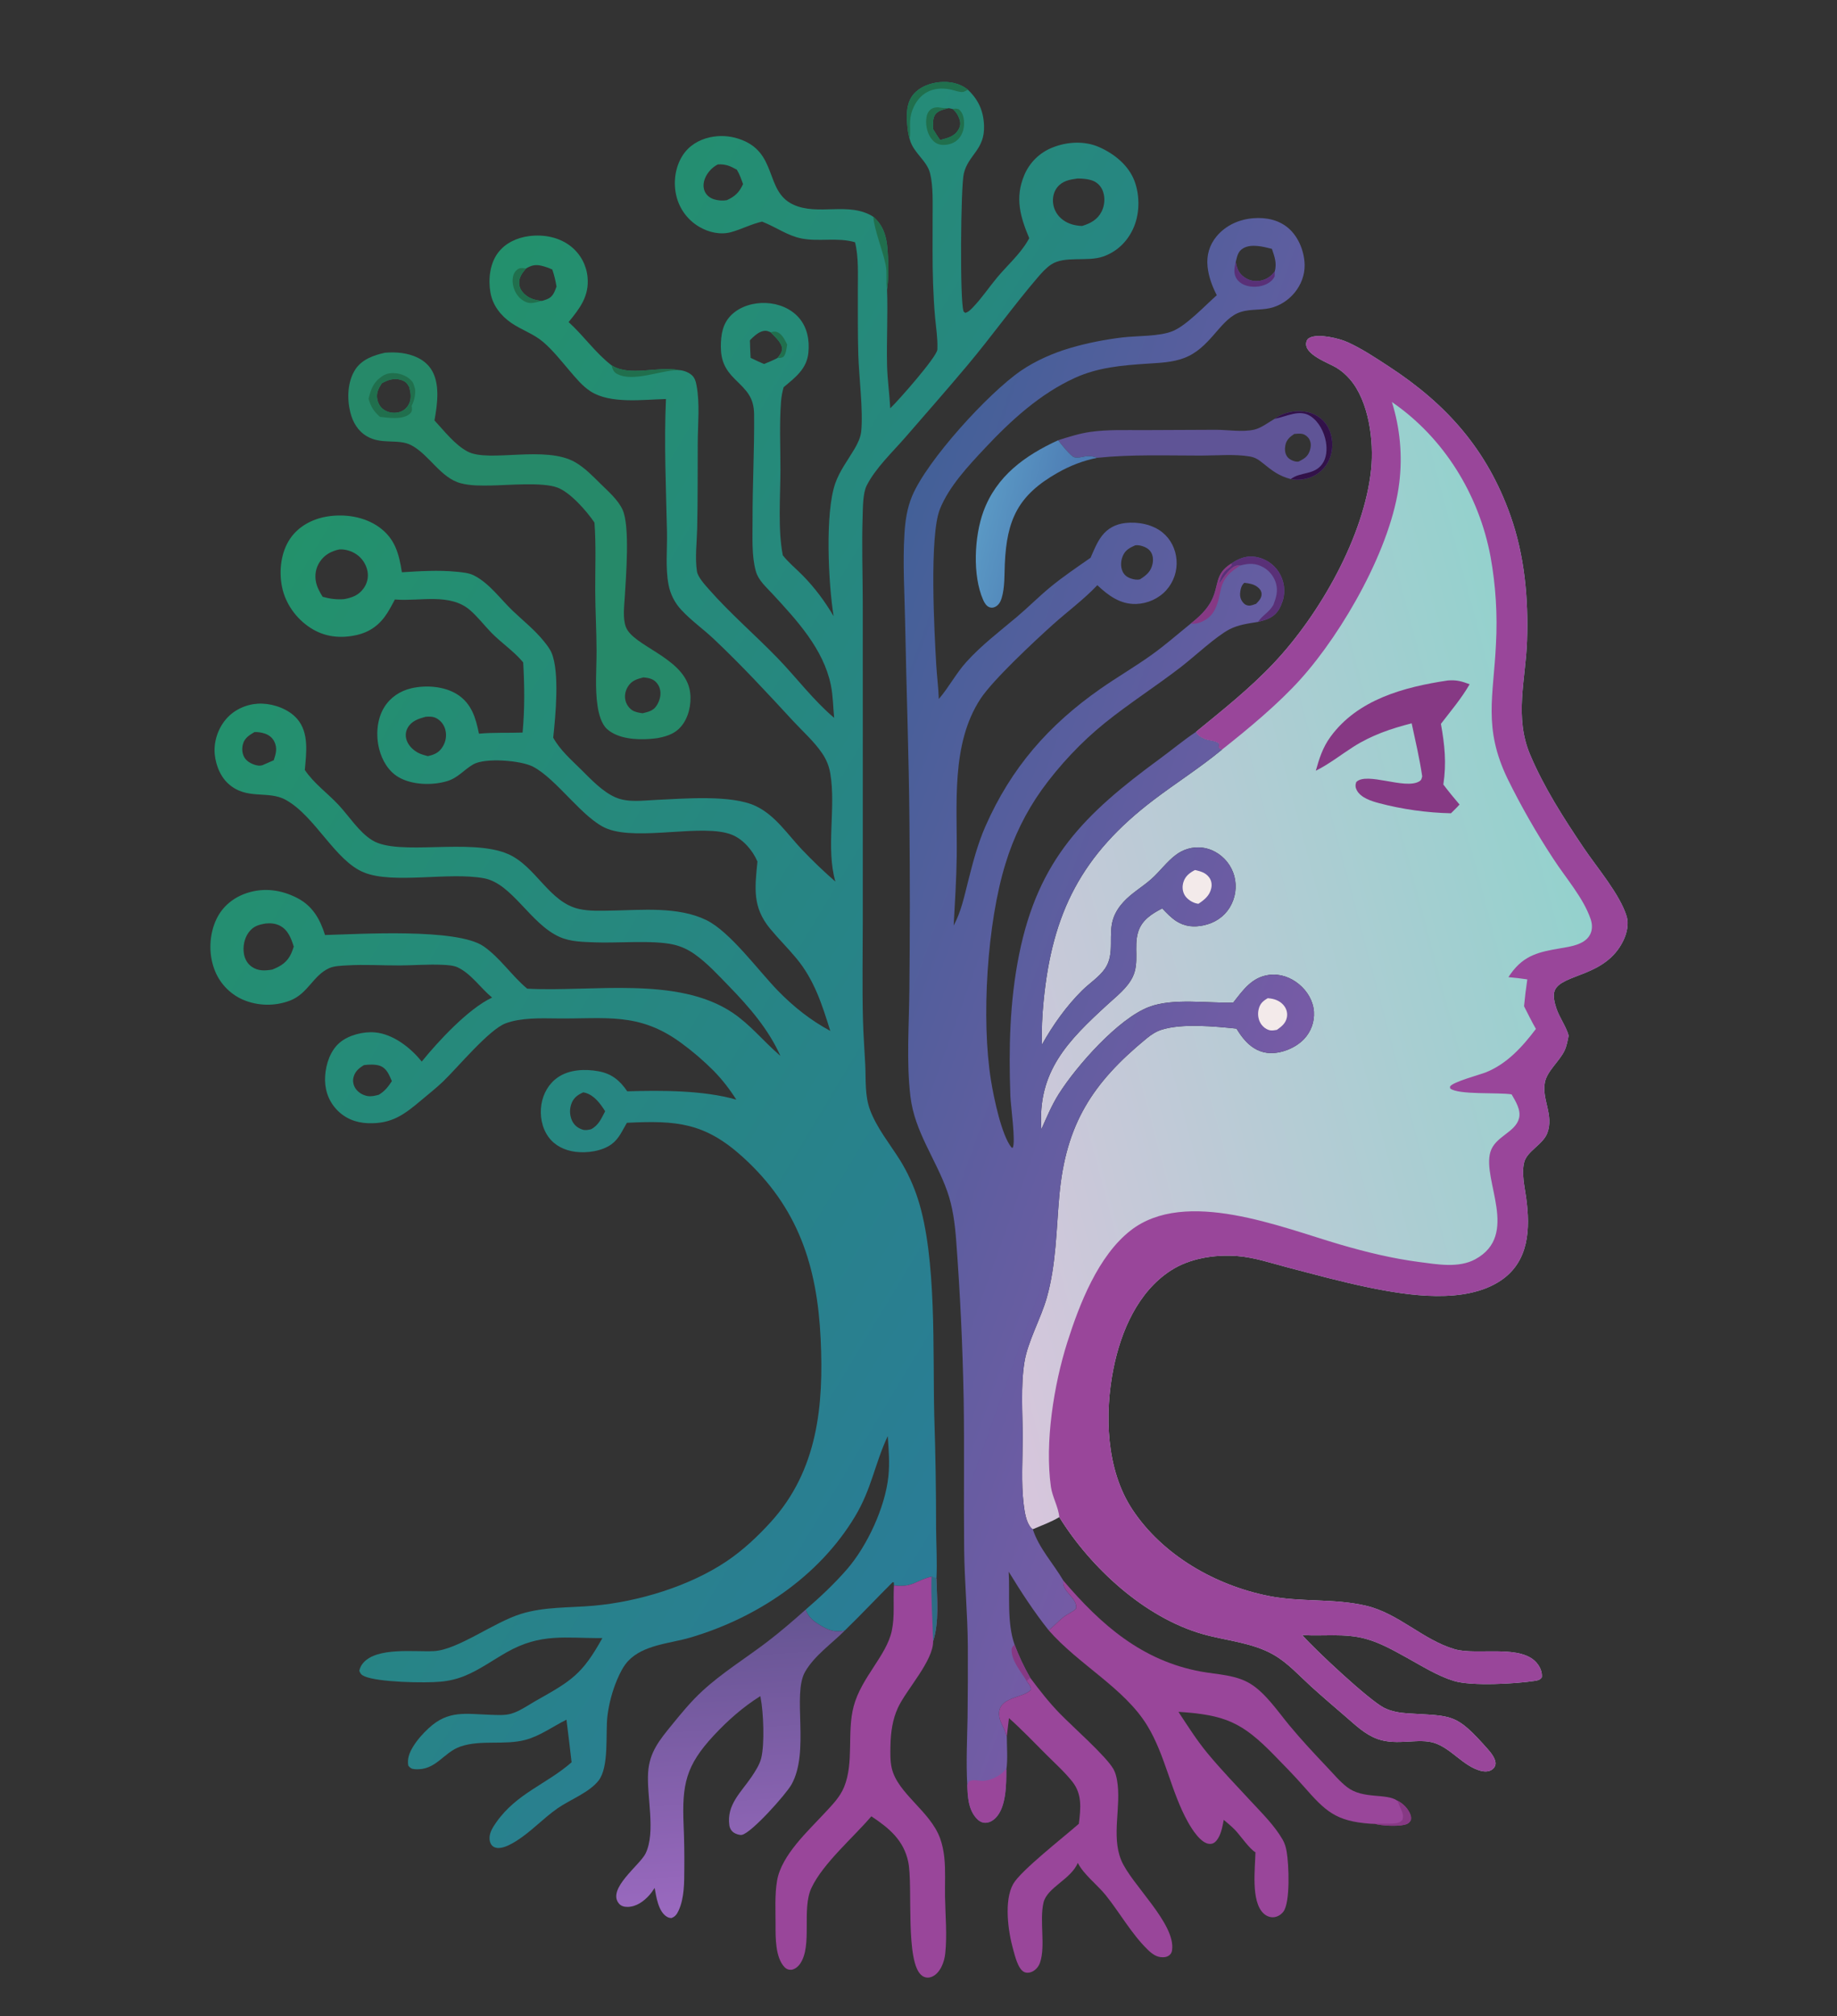 <svg xmlns="http://www.w3.org/2000/svg" xmlns:xlink="http://www.w3.org/1999/xlink" width="1296" height="1422"><rect width="100%" height="100%" fill="#333333" stroke="none"/><defs><linearGradient id="gradient_0" gradientUnits="userSpaceOnUse" x1="421.945" y1="233.403" x2="241.916" y2="281.224"><stop offset="0" stop-color="#94D1CD"></stop><stop offset="1" stop-color="#D7C6DC"></stop></linearGradient></defs><path fill="url(#gradient_0)" transform="matrix(2.634 0 0 2.633 0 0)" d="M325.907 79.085C324.683 76.712 323.714 74.108 323.438 71.438C323.127 68.438 323.911 65.643 325.852 63.313C328.337 60.329 331.93 58.746 335.757 58.454C339.194 58.191 342.666 58.918 345.287 61.293C347.898 63.659 349.388 67.51 349.435 71.005C349.508 76.453 345.354 81.39 340.113 82.552C337.237 83.189 334.12 82.669 331.381 83.939C326.521 86.193 323.975 93.323 317.169 95.906C313.995 97.111 310.599 97.201 307.251 97.424C300.552 97.87 294.129 98.402 287.926 101.221C278.597 105.461 270.775 112.619 263.84 120.02C259.386 124.774 254.199 130.278 251.753 136.379C248.87 143.57 250.255 169.356 250.766 178.091C250.945 181.148 251.352 184.198 251.452 187.254C254.124 184.156 256.035 180.443 258.782 177.382C262.849 172.851 267.783 169.125 272.42 165.206C275.449 162.645 278.245 159.82 281.306 157.295C284.731 154.469 288.461 151.962 292.1 149.42C292.978 147.427 293.789 145.32 295.116 143.577C296.684 141.517 298.839 140.403 301.394 140.107C304.788 139.715 308.707 140.461 311.388 142.651C313.59 144.451 314.888 147.101 315.12 149.922C315.374 152.919 314.377 155.887 312.366 158.123C310.341 160.375 307.308 161.712 304.288 161.796C300.029 161.914 296.853 159.528 293.911 156.766C290.271 160.625 285.898 163.82 281.958 167.364C277.135 171.701 265.967 182.112 262.643 187.166C254.646 199.324 256.427 215.559 256.251 229.416C256.173 235.603 255.756 241.765 255.433 247.942C257.431 244.24 258.282 240.1 259.309 236.054C260.577 231.059 261.847 226.116 263.927 221.384C270.795 205.752 280.82 194.245 294.755 184.512C299.242 181.379 303.999 178.613 308.443 175.435C312.026 172.873 315.489 169.834 318.921 167.058C321.145 165.297 323.304 163.319 324.571 160.737C326.572 156.659 325.306 153.734 329.815 150.957C331.834 149.56 333.874 148.785 336.362 149.193C338.884 149.623 341.111 151.089 342.501 153.236C343.943 155.495 344.345 158.265 343.604 160.84C343.528 161.101 343.503 161.136 343.401 161.35C342.754 163.343 341.722 164.797 339.778 165.699C338.893 166.109 337.89 166.349 336.95 166.604C334.31 167.028 331.708 167.347 329.298 168.593C325.722 170.442 319.901 175.904 316.343 178.653C309.656 183.822 302.499 188.373 295.928 193.671C289.638 198.742 283.746 205.025 279.021 211.579C274.743 217.593 271.47 224.262 269.328 231.324C264.37 247.249 262.775 273.075 265.437 289.485C266.17 294.002 268.235 304.087 270.929 307.414L271.258 307.487C272.093 305.87 270.706 296.166 270.619 293.632C270.177 280.777 270.42 268.342 272.961 255.698C278.092 230.174 290.486 218.043 310.63 203.28C313.86 200.913 317.014 198.27 320.339 196.056C327.569 190.137 334.706 184.488 341.143 177.671C353.46 164.627 365.434 143.643 367.256 125.635C368.008 118.197 366.671 107.539 361.604 101.647C360.56 100.432 359.334 99.343 357.964 98.508C355.865 97.228 349.205 94.969 349.874 91.712C350.004 91.076 350.281 90.711 350.864 90.439C353.252 89.325 358.676 90.634 360.999 91.691C364.802 93.422 368.47 95.869 371.969 98.151C387.518 108.289 398.304 120.465 404.563 138.124C408.361 148.838 409.398 160.383 409.004 171.686C408.637 182.196 405.534 192.019 409.854 202.215C413.58 211.009 418.82 219.158 424.136 227.062C427.703 232.365 433.907 239.583 435.699 245.51C436.319 247.558 435.722 250.042 434.818 251.934C430.109 261.79 418.407 260.771 416.436 265.304C415.853 266.647 416.395 268.687 416.828 270.017C417.666 272.59 419.403 274.819 420.149 277.417C419.872 278.768 419.642 280.201 419.045 281.454C417.677 284.329 414.39 286.875 413.786 289.944C412.89 294.505 416.249 298.686 414.441 303.513C413.275 306.623 409.033 308.309 408.248 311.335C407.484 314.283 408.364 317.922 408.768 320.864C409.899 329.093 409.588 337.932 401.963 343.042C392.433 349.429 377.258 347.085 366.596 344.888C359.269 343.378 352.014 341.391 344.777 339.496C340.433 338.359 335.908 336.823 331.428 336.484C325.366 336.026 318.665 337.038 313.501 340.41C304.758 346.119 300.247 356.631 298.255 366.511C295.788 378.743 296.23 393.71 303.309 404.393C311.441 416.664 325.558 424.703 339.806 427.535C348.435 429.249 357.245 428.142 365.807 430.131C374.625 432.18 381.049 439.274 389.599 441.792C395.74 443.601 407.932 440.192 411.939 445.909C412.663 446.943 413.08 448.074 412.968 449.334C412.42 450.072 411.922 450.149 411.003 450.293C406.034 451.068 394.118 451.752 389.388 450.291C384.925 448.912 380.706 446.225 376.622 443.972C373.1 442.03 369.614 440.05 365.703 438.99C360.093 437.469 354.465 438.365 348.785 438.009C352.233 441.941 366.694 455.482 370.751 457.518C372.651 458.472 374.89 458.843 376.993 458.981C389.133 459.779 389.817 458.767 398.518 468.6C399.366 469.558 400.724 471.25 400.549 472.618C400.462 473.291 400.085 473.758 399.528 474.119C398.675 474.671 397.495 474.617 396.556 474.363C391.863 473.092 388.804 468.449 384.23 466.927C379.955 465.504 374.247 467.751 368.967 465.85C365.649 464.655 363.123 462.195 360.506 459.934C357.338 457.197 354.151 454.49 351.056 451.669C347.882 448.775 344.909 445.458 341.157 443.297C335.396 439.977 328.419 439.541 322.117 437.741C306.54 433.294 292.115 419.948 283.73 406.42C281.504 407.736 279.008 408.654 276.629 409.662C278.251 414.734 282.183 418.906 284.811 423.423C284.796 423.553 284.776 423.683 284.768 423.813C284.603 426.396 288.7 428.202 288.233 430.937C287.255 431.883 285.859 432.407 284.768 433.262C283.405 434.331 282.262 435.704 280.867 436.707C276.928 431.766 273.458 426.417 270.167 421.024C270.533 427.261 269.642 434.62 271.738 440.562C272.908 443.659 274.269 446.549 275.918 449.427L274.964 450.306C275.472 450.997 276.11 451.678 276.161 452.564C274.499 455.071 266.466 454.306 267.726 460.218C268.049 461.733 269.035 462.933 269.386 464.464C269.471 464.839 269.424 464.682 269.67 465.081C269.664 467.973 269.961 471.282 269.542 474.131C269.514 477.948 269.56 484.097 266.658 487.01C265.93 487.74 264.92 488.322 263.862 488.302C262.918 488.283 262.143 487.78 261.524 487.098C259.342 484.691 259.182 481.292 259.081 478.232C258.74 472.228 259.036 466.119 259.156 460.107C259.233 453.709 259.257 447.31 259.228 440.912C259.165 432.311 258.335 423.707 258.242 415.082C258.096 401.633 258.322 388.174 258.111 374.727C257.835 360.5 257.161 346.282 256.09 332.092C255.758 327.766 255.184 323.318 253.737 319.21C250.662 310.477 244.966 303.179 243.847 293.713C242.745 284.4 243.487 274.619 243.568 265.248C243.729 250.246 243.735 235.242 243.587 220.239C243.449 202.471 242.766 184.734 242.436 166.976C242.288 159.006 241.759 150.893 242.254 142.935C242.47 139.458 242.95 136.131 244.301 132.898C248.319 123.282 264.721 105.303 273.448 99.316C277.398 96.606 282.165 94.532 286.749 93.192C291.245 91.878 296.02 90.944 300.671 90.392C304.674 89.916 310.495 90.179 314.12 88.689C317.802 87.177 322.77 81.848 325.907 79.085ZM259.081 478.232C259.182 481.292 259.342 484.691 261.524 487.098C262.143 487.78 262.918 488.283 263.862 488.302C264.92 488.322 265.93 487.74 266.658 487.01C269.56 484.097 269.514 477.948 269.542 474.131C269.961 471.282 269.664 467.973 269.67 465.081C269.424 464.682 269.471 464.839 269.386 464.464C269.035 462.933 268.049 461.733 267.726 460.218C266.466 454.306 274.499 455.071 276.161 452.564C276.11 451.678 275.472 450.997 274.964 450.306L275.918 449.427C274.269 446.549 272.908 443.659 271.738 440.562C269.642 434.62 270.533 427.261 270.167 421.024C273.458 426.417 276.928 431.766 280.867 436.707C282.262 435.704 283.405 434.331 284.768 433.262C285.859 432.407 287.255 431.883 288.233 430.937C288.7 428.202 284.603 426.396 284.768 423.813C284.776 423.683 284.796 423.553 284.811 423.423C282.183 418.906 278.251 414.734 276.629 409.662C276.425 409.536 276.378 409.523 276.192 409.32C274.826 407.831 274.426 404.962 274.187 403.019C273.469 397.157 273.91 391.027 273.91 385.124C273.911 378.566 273.342 371.307 274.397 364.823C275.296 359.303 278.788 353.248 280.372 347.641C282.903 338.68 282.903 329.454 283.737 320.255C285.472 301.129 292.597 290.081 307.157 278.143C308.331 277.181 309.617 276.335 311.072 275.866C316.575 274.093 325.382 274.95 331.191 275.553C331.915 276.745 332.67 277.848 333.619 278.875C335.414 280.818 337.675 282.078 340.367 282.11C343.524 282.148 347.099 280.63 349.269 278.358C351.129 276.397 352.093 273.753 351.93 271.055C351.741 268.136 350.14 265.482 347.909 263.647C345.703 261.831 342.862 260.797 339.993 261.152C335.326 261.73 332.975 265.196 330.312 268.581C323.393 268.774 314.227 267.309 307.785 269.736C299.531 272.845 288.33 285.569 283.605 293.035C281.708 296.032 280.359 299.297 278.921 302.528C277.805 287.041 286.049 278.813 296.664 269.079C299.044 266.897 301.97 264.661 303.389 261.695C305.247 257.814 303.623 253.675 304.824 249.718C305.809 246.472 308.469 244.811 311.294 243.347C312.451 244.573 313.685 245.874 315.11 246.787C317.37 248.234 319.817 248.434 322.39 247.882C325.26 247.267 327.731 245.714 329.31 243.2C330.901 240.657 331.367 237.569 330.597 234.671C329.838 231.915 327.998 229.584 325.495 228.205C323.258 226.958 320.614 226.665 318.158 227.393C316.943 227.748 315.936 228.273 314.926 229.03C312.523 230.829 310.674 233.43 308.43 235.435C306.02 237.588 303.119 239.216 300.924 241.612C299.789 242.85 298.841 244.262 298.262 245.847C296.644 250.279 298.76 255.407 295.985 259.451C294.397 261.765 291.782 263.401 289.799 265.375C285.575 269.579 281.981 274.639 279.089 279.83C278.933 275.978 279.139 272.16 279.506 268.326C281.788 244.501 289.746 228.918 308.957 214.317C314.989 209.732 321.398 205.688 327.248 200.851C326.881 200.669 326.716 200.536 326.425 200.261L326.512 199.218C325.564 198.366 323.803 198.461 322.604 197.941C321.669 197.536 320.746 197.02 320.339 196.056C317.014 198.27 313.86 200.913 310.63 203.28C290.486 218.043 278.092 230.174 272.961 255.698C270.42 268.342 270.177 280.777 270.619 293.632C270.706 296.166 272.093 305.87 271.258 307.487L270.929 307.414C268.235 304.087 266.17 294.002 265.437 289.485C262.775 273.075 264.37 247.249 269.328 231.324C271.47 224.262 274.743 217.593 279.021 211.579C283.746 205.025 289.638 198.742 295.928 193.671C302.499 188.373 309.656 183.822 316.343 178.653C319.901 175.904 325.722 170.442 329.298 168.593C331.708 167.347 334.31 167.028 336.95 166.604C337.89 166.349 338.893 166.109 339.778 165.699C341.722 164.797 342.754 163.343 343.401 161.35C343.503 161.136 343.528 161.101 343.604 160.84C344.345 158.265 343.943 155.495 342.501 153.236C341.111 151.089 338.884 149.623 336.362 149.193C333.874 148.785 331.834 149.56 329.815 150.957C325.306 153.734 326.572 156.659 324.571 160.737C323.304 163.319 321.145 165.297 318.921 167.058C315.489 169.834 312.026 172.873 308.443 175.435C303.999 178.613 299.242 181.379 294.755 184.512C280.82 194.245 270.795 205.752 263.927 221.384C261.847 226.116 260.577 231.059 259.309 236.054C258.282 240.1 257.431 244.24 255.433 247.942C255.756 241.765 256.173 235.603 256.251 229.416C256.427 215.559 254.646 199.324 262.643 187.166C265.967 182.112 277.135 171.701 281.958 167.364C285.898 163.82 290.271 160.625 293.911 156.766C296.853 159.528 300.029 161.914 304.288 161.796C307.308 161.712 310.341 160.375 312.366 158.123C314.377 155.887 315.374 152.919 315.12 149.922C314.888 147.101 313.59 144.451 311.388 142.651C308.707 140.461 304.788 139.715 301.394 140.107C298.839 140.403 296.684 141.517 295.116 143.577C293.789 145.32 292.978 147.427 292.1 149.42C288.461 151.962 284.731 154.469 281.306 157.295C278.245 159.82 275.449 162.645 272.42 165.206C267.783 169.125 262.849 172.851 258.782 177.382C256.035 180.443 254.124 184.156 251.452 187.254C251.352 184.198 250.945 181.148 250.766 178.091C250.255 169.356 248.87 143.57 251.753 136.379C254.199 130.278 259.386 124.774 263.84 120.02C270.775 112.619 278.597 105.461 287.926 101.221C294.129 98.402 300.552 97.87 307.251 97.424C310.599 97.201 313.995 97.111 317.169 95.906C323.975 93.323 326.521 86.193 331.381 83.939C334.12 82.669 337.237 83.189 340.113 82.552C345.354 81.39 349.508 76.453 349.435 71.005C349.388 67.51 347.898 63.659 345.287 61.293C342.666 58.918 339.194 58.191 335.757 58.454C331.93 58.746 328.337 60.329 325.852 63.313C323.911 65.643 323.127 68.438 323.438 71.438C323.714 74.108 324.683 76.712 325.907 79.085C322.77 81.848 317.802 87.177 314.12 88.689C310.495 90.179 304.674 89.916 300.671 90.392C296.02 90.944 291.245 91.878 286.749 93.192C282.165 94.532 277.398 96.606 273.448 99.316C264.721 105.303 248.319 123.282 244.301 132.898C242.95 136.131 242.47 139.458 242.254 142.935C241.759 150.893 242.288 159.006 242.436 166.976C242.766 184.734 243.449 202.471 243.587 220.239C243.735 235.242 243.729 250.246 243.568 265.248C243.487 274.619 242.745 284.4 243.847 293.713C244.966 303.179 250.662 310.477 253.737 319.21C255.184 323.318 255.758 327.766 256.09 332.092C257.161 346.282 257.835 360.5 258.111 374.727C258.322 388.174 258.096 401.633 258.242 415.082C258.335 423.707 259.165 432.311 259.228 440.912C259.257 447.31 259.233 453.709 259.156 460.107C259.036 466.119 258.74 472.228 259.081 478.232Z"></path><defs><linearGradient id="gradient_1" gradientUnits="userSpaceOnUse" x1="208.252" y1="234.831" x2="347.251" y2="284.532"><stop offset="0" stop-color="#436098"></stop><stop offset="1" stop-color="#775BA6"></stop></linearGradient></defs><path fill="url(#gradient_1)" transform="matrix(2.634 0 0 2.633 0 0)" d="M325.907 79.085C324.683 76.712 323.714 74.108 323.438 71.438C323.127 68.438 323.911 65.643 325.852 63.313C328.337 60.329 331.93 58.746 335.757 58.454C339.194 58.191 342.666 58.918 345.287 61.293C347.898 63.659 349.388 67.51 349.435 71.005C349.508 76.453 345.354 81.39 340.113 82.552C337.237 83.189 334.12 82.669 331.381 83.939C326.521 86.193 323.975 93.323 317.169 95.906C313.995 97.111 310.599 97.201 307.251 97.424C300.552 97.87 294.129 98.402 287.926 101.221C278.597 105.461 270.775 112.619 263.84 120.02C259.386 124.774 254.199 130.278 251.753 136.379C248.87 143.57 250.255 169.356 250.766 178.091C250.945 181.148 251.352 184.198 251.452 187.254C254.124 184.156 256.035 180.443 258.782 177.382C262.849 172.851 267.783 169.125 272.42 165.206C275.449 162.645 278.245 159.82 281.306 157.295C284.731 154.469 288.461 151.962 292.1 149.42C292.978 147.427 293.789 145.32 295.116 143.577C296.684 141.517 298.839 140.403 301.394 140.107C304.788 139.715 308.707 140.461 311.388 142.651C313.59 144.451 314.888 147.101 315.12 149.922C315.374 152.919 314.377 155.887 312.366 158.123C310.341 160.375 307.308 161.712 304.288 161.796C300.029 161.914 296.853 159.528 293.911 156.766C290.271 160.625 285.898 163.82 281.958 167.364C277.135 171.701 265.967 182.112 262.643 187.166C254.646 199.324 256.427 215.559 256.251 229.416C256.173 235.603 255.756 241.765 255.433 247.942C257.431 244.24 258.282 240.1 259.309 236.054C260.577 231.059 261.847 226.116 263.927 221.384C270.795 205.752 280.82 194.245 294.755 184.512C299.242 181.379 303.999 178.613 308.443 175.435C312.026 172.873 315.489 169.834 318.921 167.058C321.145 165.297 323.304 163.319 324.571 160.737C326.572 156.659 325.306 153.734 329.815 150.957C331.834 149.56 333.874 148.785 336.362 149.193C338.884 149.623 341.111 151.089 342.501 153.236C343.943 155.495 344.345 158.265 343.604 160.84C343.528 161.101 343.503 161.136 343.401 161.35C342.754 163.343 341.722 164.797 339.778 165.699C338.893 166.109 337.89 166.349 336.95 166.604C334.31 167.028 331.708 167.347 329.298 168.593C325.722 170.442 319.901 175.904 316.343 178.653C309.656 183.822 302.499 188.373 295.928 193.671C289.638 198.742 283.746 205.025 279.021 211.579C274.743 217.593 271.47 224.262 269.328 231.324C264.37 247.249 262.775 273.075 265.437 289.485C266.17 294.002 268.235 304.087 270.929 307.414L271.258 307.487C272.093 305.87 270.706 296.166 270.619 293.632C270.177 280.777 270.42 268.342 272.961 255.698C278.092 230.174 290.486 218.043 310.63 203.28C313.86 200.913 317.014 198.27 320.339 196.056C320.746 197.02 321.669 197.536 322.604 197.941C323.803 198.461 325.564 198.366 326.512 199.218L326.425 200.261C326.716 200.536 326.881 200.669 327.248 200.851C321.398 205.688 314.989 209.732 308.957 214.317C289.746 228.918 281.788 244.501 279.506 268.326C279.139 272.16 278.933 275.978 279.089 279.83C281.981 274.639 285.575 269.579 289.799 265.375C291.782 263.401 294.397 261.765 295.985 259.451C298.76 255.407 296.644 250.279 298.262 245.847C298.841 244.262 299.789 242.85 300.924 241.612C303.119 239.216 306.02 237.588 308.43 235.435C310.674 233.43 312.523 230.829 314.926 229.03C315.936 228.273 316.943 227.748 318.158 227.393C320.614 226.665 323.258 226.958 325.495 228.205C327.998 229.584 329.838 231.915 330.597 234.671C331.367 237.569 330.901 240.657 329.31 243.2C327.731 245.714 325.26 247.267 322.39 247.882C319.817 248.434 317.37 248.234 315.11 246.787C313.685 245.874 312.451 244.573 311.294 243.347C308.469 244.811 305.809 246.472 304.824 249.718C303.623 253.675 305.247 257.814 303.389 261.695C301.97 264.661 299.044 266.897 296.664 269.079C286.049 278.813 277.805 287.041 278.921 302.528C280.359 299.297 281.708 296.032 283.605 293.035C288.33 285.569 299.531 272.845 307.785 269.736C314.227 267.309 323.393 268.774 330.312 268.581C332.975 265.196 335.326 261.73 339.993 261.152C342.862 260.797 345.703 261.831 347.909 263.647C350.14 265.482 351.741 268.136 351.93 271.055C352.093 273.753 351.129 276.397 349.269 278.358C347.099 280.63 343.524 282.148 340.367 282.11C337.675 282.078 335.414 280.818 333.619 278.875C332.67 277.848 331.915 276.745 331.191 275.553C325.382 274.95 316.575 274.093 311.072 275.866C309.617 276.335 308.331 277.181 307.157 278.143C292.597 290.081 285.472 301.129 283.737 320.255C282.903 329.454 282.903 338.68 280.372 347.641C278.788 353.248 275.296 359.303 274.397 364.823C273.342 371.307 273.911 378.566 273.91 385.124C273.91 391.027 273.469 397.157 274.187 403.019C274.426 404.962 274.826 407.831 276.192 409.32C276.378 409.523 276.425 409.536 276.629 409.662C278.251 414.734 282.183 418.906 284.811 423.423C284.796 423.553 284.776 423.683 284.768 423.813C284.603 426.396 288.7 428.202 288.233 430.937C287.255 431.883 285.859 432.407 284.768 433.262C283.405 434.331 282.262 435.704 280.867 436.707C276.928 431.766 273.458 426.417 270.167 421.024C270.533 427.261 269.642 434.62 271.738 440.562C272.908 443.659 274.269 446.549 275.918 449.427L274.964 450.306C275.472 450.997 276.11 451.678 276.161 452.564C274.499 455.071 266.466 454.306 267.726 460.218C268.049 461.733 269.035 462.933 269.386 464.464C269.471 464.839 269.424 464.682 269.67 465.081C269.664 467.973 269.961 471.282 269.542 474.131C269.514 477.948 269.56 484.097 266.658 487.01C265.93 487.74 264.92 488.322 263.862 488.302C262.918 488.283 262.143 487.78 261.524 487.098C259.342 484.691 259.182 481.292 259.081 478.232C258.74 472.228 259.036 466.119 259.156 460.107C259.233 453.709 259.257 447.31 259.228 440.912C259.165 432.311 258.335 423.707 258.242 415.082C258.096 401.633 258.322 388.174 258.111 374.727C257.835 360.5 257.161 346.282 256.09 332.092C255.758 327.766 255.184 323.318 253.737 319.21C250.662 310.477 244.966 303.179 243.847 293.713C242.745 284.4 243.487 274.619 243.568 265.248C243.729 250.246 243.735 235.242 243.587 220.239C243.449 202.471 242.766 184.734 242.436 166.976C242.288 159.006 241.759 150.893 242.254 142.935C242.47 139.458 242.95 136.131 244.301 132.898C248.319 123.282 264.721 105.303 273.448 99.316C277.398 96.606 282.165 94.532 286.749 93.192C291.245 91.878 296.02 90.944 300.671 90.392C304.674 89.916 310.495 90.179 314.12 88.689C317.802 87.177 322.77 81.848 325.907 79.085ZM340.669 66.667C338.395 66.076 335.137 65.254 332.991 66.504C331.535 67.352 331.377 68.655 330.991 70.165C331.319 71.928 331.724 73.144 333.226 74.227C334.536 75.172 336.109 75.513 337.689 75.179C339.278 74.843 340.481 74.005 341.436 72.711C342.037 70.512 341.38 68.731 340.669 66.667ZM305.341 155.194C307.041 154.1 308.262 153.141 308.704 151.039C308.946 149.884 308.825 148.61 308.091 147.649C307.385 146.724 306.05 146.213 304.928 146.072C304.634 146.034 304.356 146.057 304.061 146.08C302.581 146.749 301.397 147.346 300.735 148.928C300.196 150.214 300.084 151.727 300.651 153.024C301.099 154.049 301.902 154.651 302.948 154.987C303.711 155.231 304.551 155.393 305.341 155.194ZM336.439 161.755C337.179 160.971 337.964 160.212 337.902 159.051C337.859 158.266 337.404 157.702 336.799 157.242C335.737 156.432 334.58 156.287 333.289 156.127C332.511 156.755 332.258 157.838 332.163 158.805C332.06 159.857 332.352 160.77 333.067 161.55C333.461 161.979 333.868 162.17 334.445 162.232C335.064 162.298 335.858 161.948 336.439 161.755Z"></path><path fill="#99469A" transform="matrix(2.634 0 0 2.633 0 0)" d="M259.081 478.232L259.482 477.228C260.655 476.538 262.008 477.103 263.335 477.068C265.168 477.02 267.83 475.785 269.012 474.367C269.114 474.245 269.208 474.117 269.306 473.992L269.542 474.131C269.514 477.948 269.56 484.097 266.658 487.01C265.93 487.74 264.92 488.322 263.862 488.302C262.918 488.283 262.143 487.78 261.524 487.098C259.342 484.691 259.182 481.292 259.081 478.232Z"></path><path fill="#593077" transform="matrix(2.634 0 0 2.633 0 0)" d="M329.815 150.957C331.834 149.56 333.874 148.785 336.362 149.193C338.884 149.623 341.111 151.089 342.501 153.236C343.943 155.495 344.345 158.265 343.604 160.84C343.528 161.101 343.503 161.136 343.401 161.35C342.754 163.343 341.722 164.797 339.778 165.699C338.893 166.109 337.89 166.349 336.95 166.604C338.069 164.845 339.967 164.026 341.069 162.026C341.79 160.141 342.322 158.426 341.799 156.404C341.306 154.555 340.102 152.976 338.45 152.011C336.328 150.788 334.466 150.886 332.215 151.474C332.159 151.474 332.102 151.476 332.046 151.475C331.778 151.472 331.609 151.449 331.356 151.492C329.478 151.807 327.709 154.733 326.692 156.145L326.561 156.107C326.907 154.64 327.553 153.248 328.84 152.362C329.275 152.062 329.565 151.793 329.927 151.402L329.815 150.957Z"></path><path fill="#863984" transform="matrix(2.634 0 0 2.633 0 0)" d="M329.815 150.957L329.927 151.402C329.565 151.793 329.275 152.062 328.84 152.362C327.553 153.248 326.907 154.64 326.561 156.107L326.692 156.145C327.709 154.733 329.478 151.807 331.356 151.492C331.609 151.449 331.778 151.472 332.046 151.475C332.102 151.476 332.159 151.474 332.215 151.474C329.473 153.234 327.683 154.71 326.956 158.046C326.332 160.915 325.78 164.157 323.095 165.897C321.834 166.716 320.416 167.234 318.921 167.058C321.145 165.297 323.304 163.319 324.571 160.737C326.572 156.659 325.306 153.734 329.815 150.957Z"></path><path fill="#863984" transform="matrix(2.634 0 0 2.633 0 0)" d="M271.738 440.562C272.908 443.659 274.269 446.549 275.918 449.427L274.964 450.306C273.547 447.887 271.037 445.125 270.946 442.177C270.92 441.348 271.185 441.141 271.738 440.562Z"></path><path fill="#F3EAEA" transform="matrix(2.634 0 0 2.633 0 0)" d="M320.066 233.067C321.552 233.399 322.958 233.775 323.889 235.079C324.491 235.924 324.646 236.93 324.428 237.934C323.995 239.934 322.596 241.038 320.994 242.111C320.841 242.087 320.687 242.071 320.536 242.038C319.32 241.778 317.917 240.863 317.297 239.776C316.683 238.7 316.611 237.466 316.976 236.293C317.477 234.686 318.63 233.813 320.066 233.067Z"></path><path fill="#F3EAEA" transform="matrix(2.634 0 0 2.633 0 0)" d="M339.562 267.404C339.805 267.427 340.048 267.455 340.29 267.486C341.778 267.687 343.157 268.333 344.042 269.592C344.666 270.467 344.892 271.564 344.664 272.615C344.347 274.154 343.223 275.021 342.007 275.882C341.444 275.98 340.843 276.101 340.272 276.019C339.29 275.878 338.35 275.154 337.796 274.356C337.014 273.23 336.798 271.749 337.107 270.425C337.469 268.87 338.227 268.182 339.562 267.404Z"></path><path fill="#593077" transform="matrix(2.634 0 0 2.633 0 0)" d="M341.436 72.711L341.391 74.089C341.007 74.825 340.551 75.297 339.849 75.752C338.276 76.773 336.106 77.045 334.293 76.638C333.01 76.35 331.745 75.638 331.088 74.459C330.346 73.125 330.633 71.576 330.991 70.165C331.319 71.928 331.724 73.144 333.226 74.227C334.536 75.172 336.109 75.513 337.689 75.179C339.278 74.843 340.481 74.005 341.436 72.711Z"></path><path fill="#99469A" transform="matrix(2.634 0 0 2.633 0 0)" d="M320.339 196.056C327.569 190.137 334.706 184.488 341.143 177.671C353.46 164.627 365.434 143.643 367.256 125.635C368.008 118.197 366.671 107.539 361.604 101.647C360.56 100.432 359.334 99.343 357.964 98.508C355.865 97.228 349.205 94.969 349.874 91.712C350.004 91.076 350.281 90.711 350.864 90.439C353.252 89.325 358.676 90.634 360.999 91.691C364.802 93.422 368.47 95.869 371.969 98.151C387.518 108.289 398.304 120.465 404.563 138.124C408.361 148.838 409.398 160.383 409.004 171.686C408.637 182.196 405.534 192.019 409.854 202.215C413.58 211.009 418.82 219.158 424.136 227.062C427.703 232.365 433.907 239.583 435.699 245.51C436.319 247.558 435.722 250.042 434.818 251.934C430.109 261.79 418.407 260.771 416.436 265.304C415.853 266.647 416.395 268.687 416.828 270.017C417.666 272.59 419.403 274.819 420.149 277.417C419.872 278.768 419.642 280.201 419.045 281.454C417.677 284.329 414.39 286.875 413.786 289.944C412.89 294.505 416.249 298.686 414.441 303.513C413.275 306.623 409.033 308.309 408.248 311.335C407.484 314.283 408.364 317.922 408.768 320.864C409.899 329.093 409.588 337.932 401.963 343.042C392.433 349.429 377.258 347.085 366.596 344.888C359.269 343.378 352.014 341.391 344.777 339.496C340.433 338.359 335.908 336.823 331.428 336.484C325.366 336.026 318.665 337.038 313.501 340.41C304.758 346.119 300.247 356.631 298.255 366.511C295.788 378.743 296.23 393.71 303.309 404.393C311.441 416.664 325.558 424.703 339.806 427.535C348.435 429.249 357.245 428.142 365.807 430.131C374.625 432.18 381.049 439.274 389.599 441.792C395.74 443.601 407.932 440.192 411.939 445.909C412.663 446.943 413.08 448.074 412.968 449.334C412.42 450.072 411.922 450.149 411.003 450.293C406.034 451.068 394.118 451.752 389.388 450.291C384.925 448.912 380.706 446.225 376.622 443.972C373.1 442.03 369.614 440.05 365.703 438.99C360.093 437.469 354.465 438.365 348.785 438.009C352.233 441.941 366.694 455.482 370.751 457.518C372.651 458.472 374.89 458.843 376.993 458.981C389.133 459.779 389.817 458.767 398.518 468.6C399.366 469.558 400.724 471.25 400.549 472.618C400.462 473.291 400.085 473.758 399.528 474.119C398.675 474.671 397.495 474.617 396.556 474.363C391.863 473.092 388.804 468.449 384.23 466.927C379.955 465.504 374.247 467.751 368.967 465.85C365.649 464.655 363.123 462.195 360.506 459.934C357.338 457.197 354.151 454.49 351.056 451.669C347.882 448.775 344.909 445.458 341.157 443.297C335.396 439.977 328.419 439.541 322.117 437.741C306.54 433.294 292.115 419.948 283.73 406.42C283.492 403.723 281.865 401.028 281.479 398.296C279.804 386.452 282.262 370.975 285.858 359.625C289.115 349.346 294.126 336.435 302.805 329.644C317.498 318.148 343.151 328.796 359.087 333.433C366.003 335.446 372.983 337.146 380.132 338.076C384.933 338.7 390.692 339.773 395.165 337.327C407.085 330.81 396.94 316.173 399.189 308.604C400.44 304.393 405.915 303.395 406.868 299.534C407.415 297.317 405.928 295.003 404.87 293.162C401.288 292.589 390.678 293.354 388.434 291.594C388.423 291.421 388.334 291.234 388.402 291.074C388.899 289.891 396.57 287.836 397.982 287.265C403.674 284.965 407.762 280.419 411.383 275.634C410.242 273.666 409.251 271.584 408.204 269.563C408.427 267.155 408.718 264.753 409.078 262.362C407.393 262.11 405.714 261.918 404.017 261.762C404.228 261.438 404.448 261.119 404.674 260.805C408.256 255.814 412.345 254.975 418.054 254.015C420.586 253.589 424.128 253.077 425.655 250.755C426.56 249.379 426.563 247.749 426.047 246.23C424.103 240.514 419.362 235.189 416.087 230.116C411.541 223.206 407.431 216.018 403.78 208.594C397.221 194.987 400.033 186.516 400.681 172.574C401.117 164.72 400.629 156.842 399.228 149.102C396.127 132.538 386.764 117.266 372.812 107.698C374.992 114.663 375.668 122.011 374.796 129.256C372.769 146.462 359.79 169.207 348.332 181.959C342.405 188.555 334.225 195.345 327.248 200.851C326.881 200.669 326.716 200.536 326.425 200.261L326.512 199.218C325.564 198.366 323.803 198.461 322.604 197.941C321.669 197.536 320.746 197.02 320.339 196.056Z"></path><path fill="#863984" transform="matrix(2.634 0 0 2.633 0 0)" d="M387.781 182.291C390.051 182.099 391.515 182.493 393.628 183.306C391.448 187.094 388.591 190.45 385.938 193.912C386.959 199.613 387.458 204.397 386.591 210.166C387.981 212.005 389.427 213.771 390.923 215.523C390.206 216.342 389.4 217.095 388.63 217.865C382.311 217.74 375.537 216.792 369.424 215.169C367.335 214.615 364.465 213.726 363.399 211.679C363.008 210.927 362.985 210.309 363.254 209.509C366.01 206.663 376.244 211.588 380.094 209.344C380.744 208.966 380.751 208.647 380.928 207.973C380.23 203.199 379.113 198.486 378.105 193.768C372.566 195.172 367.334 196.965 362.488 200.058C359.12 202.209 356.021 204.676 352.43 206.469C353.345 203.173 354.308 200.195 356.346 197.398C363.673 187.342 376.12 184.037 387.781 182.291Z"></path><defs><linearGradient id="gradient_2" gradientUnits="userSpaceOnUse" x1="59.724" y1="174.727" x2="308.915" y2="324.432"><stop offset="0" stop-color="#23916B"></stop><stop offset="1" stop-color="#2A7C97"></stop></linearGradient></defs><path fill="url(#gradient_2)" transform="matrix(2.634 0 0 2.633 0 0)" d="M243.657 37.228C243.388 36.362 243.222 35.529 243.121 34.631C242.775 31.54 242.517 27.812 244.657 25.278C246.349 23.275 249.031 22.27 251.586 22.018C254.315 21.748 257.101 22.271 259.255 24.053C262.081 26.717 263.428 29.768 263.566 33.643C263.798 40.161 259.359 41.395 258.142 46.518C257.329 49.936 257.037 80.794 258.095 83.45L258.523 83.822C259.398 83.603 259.987 82.951 260.594 82.325C262.994 79.843 264.901 76.937 267.112 74.294C269.772 71.115 273.091 68.194 275.207 64.629C275.365 64.361 275.52 64.091 275.671 63.818C273.268 58.062 271.793 53.029 274.33 46.949C275.747 43.546 278.484 40.863 281.915 39.514C285.834 37.946 290.492 37.683 294.396 39.407C298.464 41.203 302.319 44.294 303.895 48.566C305.367 52.56 305.266 57.519 303.453 61.383C301.832 64.837 299.111 67.436 295.501 68.713C291.222 70.227 285.155 68.418 281.506 70.888C280.141 71.812 278.975 73.123 277.911 74.367C271.42 81.955 265.615 90.108 259.209 97.75C253.748 104.266 248.118 110.66 242.55 117.085C239.115 121.047 234.494 125.386 232.142 130.061C231.086 132.161 231.131 135.954 231.052 138.299C230.797 145.792 231.055 153.335 231.082 160.834L231.093 198.841L231.088 246.805C231.085 255.611 230.908 264.427 231.14 273.229C231.245 277.22 231.549 281.181 231.747 285.165C231.951 289.24 231.592 293.48 233.046 297.362C234.868 302.224 238.398 306.526 241.135 310.898C243.101 314.104 244.678 317.533 245.83 321.113C250.968 336.985 249.797 362.209 250.239 379.334C250.568 389.351 250.729 399.372 250.724 409.394C250.758 413.871 251.055 418.471 250.819 422.936C250.373 422.595 250.017 422.521 249.488 422.372C245.155 423.38 244.647 425.305 239.446 424.719L239.407 423.887L239.073 423.859C234.77 428.143 230.622 432.577 226.262 436.803C223.667 437.373 221.931 436.724 219.677 435.378C218.006 434.38 216.322 433.108 215.822 431.168C219.68 427.844 223.451 424.294 226.8 420.453C232.26 414.19 237.102 403.762 237.952 395.467C238.32 391.879 238.032 388.3 237.777 384.716C234.302 392.067 233.496 398.793 228.98 406.293C219.292 422.378 202.733 433.416 184.9 438.679C179.403 440.301 172.332 440.578 168.214 444.987C166.929 446.363 166.027 448.245 165.292 449.96C163.991 453.056 163.12 456.316 162.703 459.648C162.142 464.247 163.205 473.281 160.334 476.975C157.832 480.196 152.701 482.089 149.35 484.417C145.51 487.086 142.312 490.632 138.351 493.134C137.07 493.943 135.383 494.893 133.856 495.04C133.102 495.112 132.289 494.947 131.763 494.359C131.257 493.795 131.095 493.035 131.117 492.295C131.163 490.77 132.068 489.397 132.916 488.184C138.362 480.393 146.42 477.962 153.099 472.086C152.662 468.284 152.203 464.483 151.723 460.686C148.12 462.463 144.691 465.022 140.78 466.074C135.118 467.596 128.849 465.984 123.354 467.863C118.71 469.451 116.784 474.377 111.096 473.939C110.255 473.874 109.878 473.647 109.359 473.003C109.021 471.112 109.657 469.529 110.63 467.924C111.748 466.081 113.241 464.421 114.818 462.96C120.11 458.056 124.725 459.156 131.316 459.366C133.073 459.422 135.141 459.583 136.849 459.097C139.215 458.424 141.387 456.82 143.52 455.62C153.068 450.247 155.939 448.56 161.34 438.815C151.425 438.902 144.921 437.379 135.647 442.659C131.991 444.74 128.429 447.322 124.528 448.924C122.467 449.766 120.291 450.295 118.073 450.493C113.874 450.904 101.122 450.681 97.522 449.013C96.779 448.669 96.49 448.326 96.237 447.563C96.443 446.724 96.743 446.075 97.324 445.421C101.086 441.185 111.006 442.574 116.159 442.316C122.649 441.99 132.194 434.584 139.659 432.305C145.939 430.388 152.523 430.725 158.997 430.148C170.954 429.083 184.639 424.947 194.606 418.25C198.966 415.32 202.977 411.568 206.502 407.671C219.039 393.818 220.651 376.488 219.808 358.69C218.885 339.177 213.807 323.448 198.966 309.97C188.768 300.708 181.184 300.124 167.91 300.783C166.652 302.862 165.881 304.946 163.864 306.468C161.322 308.386 157.222 308.951 154.108 308.551C151.272 308.187 148.627 306.938 146.91 304.583C145.11 302.112 144.536 298.829 145.016 295.84C145.476 292.977 146.965 290.315 149.371 288.639C152.481 286.474 156.722 286.318 160.334 286.984C163.873 287.636 166.047 289.471 168.008 292.348C177.077 292.077 188.44 292.047 197.218 294.584C195.44 291.785 193.465 289.225 191.143 286.852C188.395 284.096 185.435 281.563 182.289 279.273C171.013 271.079 162.23 272.988 149.152 272.825C144.803 272.771 139.525 272.606 135.425 274.14C130.971 275.807 122.51 286.044 118.674 289.722C116.875 291.447 114.857 293.023 112.953 294.634C108.301 298.571 104.954 301.115 98.573 300.891C95.271 300.776 92.29 299.58 90.041 297.1C87.805 294.634 86.869 291.526 87.087 288.233C87.302 284.982 88.492 281.39 91.057 279.25C93.449 277.255 97.402 276.275 100.484 276.568C105.226 277.019 109.793 280.521 112.716 284.093L112.956 284.39C117.333 278.971 125.518 270.139 131.806 267.239C128.767 264.74 126.193 260.838 122.581 259.141C121.421 258.596 119.801 258.523 118.525 258.463C114.702 258.281 110.801 258.617 106.968 258.63C102.321 258.645 97.611 258.339 92.974 258.615C91.491 258.703 89.511 258.743 88.148 259.365C83.851 261.326 82.533 266.115 77.777 268.006C73.643 269.612 69.043 269.525 64.973 267.762C61.438 266.178 58.7 263.226 57.386 259.582C55.821 255.363 56.04 250.253 57.986 246.192C59.615 242.794 62.53 240.43 66.082 239.246C70.671 237.716 75.379 238.364 79.629 240.571C83.74 242.706 85.704 246.192 87.057 250.478C96.24 250.244 122.403 248.573 129.529 253.508C133.946 256.566 137.069 261.405 141.205 264.85C158.321 265.785 181.457 261.351 196.242 271.315C201.005 274.526 204.424 278.873 208.712 282.58L209.031 282.853C205.819 275.728 200.746 269.838 195.35 264.29C192.442 261.301 189.432 257.982 186.01 255.581C184.324 254.399 182.481 253.529 180.473 253.057C175.055 251.784 165.299 252.692 159.359 252.448C156.155 252.316 152.868 252.321 149.888 250.994C142.051 247.504 137.202 236.71 129.677 235.285C120.279 233.506 105.343 236.924 97.455 233.708C89.737 230.561 84.483 218.72 76.588 214.303C71.725 211.582 66.002 214.517 60.989 209.793C58.711 207.646 57.435 203.957 57.465 200.85C57.496 197.515 58.937 194.086 61.361 191.786C63.698 189.569 67.019 188.378 70.225 188.494C73.561 188.616 77.358 190.011 79.578 192.562C82.839 196.311 82.034 201.72 81.645 206.263C84.113 209.934 87.748 212.463 90.727 215.677C93.561 218.734 96.153 222.895 99.712 225.1C106.736 229.453 125.981 224.401 136.064 228.779C143.554 232.031 147.063 241.761 155.18 243.522C157.893 244.11 160.821 243.98 163.582 243.938C171.838 243.812 181.571 242.763 189.19 246.479C195.544 249.578 203.158 260.06 208.322 265.362C212.538 269.691 217.062 273.289 222.387 276.169C220.182 269.113 218.139 262.579 213.347 256.775C211.075 254.023 208.516 251.508 206.247 248.756C201.486 242.983 202.183 237.823 202.876 230.799C201.62 227.838 199.066 224.838 196.052 223.624C188.346 220.521 171.178 225.344 162.644 222.007C156.218 219.494 149.121 208.634 142.711 205.355C139.456 203.69 129.931 202.925 126.743 204.77C124.198 206.244 122.686 208.391 119.699 209.274C115.733 210.447 110.347 210.307 106.716 208.172C104.004 206.577 102.319 203.636 101.561 200.648C100.642 197.027 100.92 192.696 102.908 189.474C104.552 186.808 107.155 185.084 110.18 184.379C114.089 183.467 119.058 183.831 122.493 186.029C126.328 188.484 127.434 192.344 128.285 196.544C132.119 196.183 136.107 196.384 139.971 196.245C140.557 189.904 140.498 183.823 140.136 177.47C140.032 177.339 139.929 177.206 139.82 177.08C137.339 174.229 134.157 172.118 131.537 169.416C129.647 167.466 127.964 165.244 125.912 163.463C120.571 158.827 112.58 161.094 106.117 160.618L105.771 160.591C105.12 161.802 104.48 163.033 103.745 164.196C101.762 167.334 99.138 169.305 95.499 170.122C91.14 171.101 86.919 170.644 83.131 168.184C79.318 165.708 76.459 161.719 75.543 157.252C74.673 153.013 75.227 147.944 77.701 144.31C79.954 141.001 83.587 139.059 87.478 138.392C92.228 137.579 97.599 138.369 101.558 141.228C105.817 144.303 106.869 148.35 107.64 153.303C112.477 153.003 117.427 152.683 122.26 153.162C123.729 153.307 125.55 153.451 126.885 154.122C131.076 156.228 133.994 160.443 137.328 163.625C140.156 166.324 143.208 168.722 145.674 171.786C146.416 172.708 147.285 173.807 147.744 174.905C149.926 180.133 148.785 191.843 148.174 197.613C150.012 200.954 153.045 203.575 155.729 206.239C158.382 208.871 161.362 212.057 164.819 213.588C168.161 215.067 172.239 214.437 175.771 214.281C183.149 213.956 195.87 212.831 202.423 215.929C207.657 218.405 210.957 223.546 214.834 227.628C217.672 230.611 220.648 233.458 223.753 236.162C221.177 227.249 223.944 216.41 222.395 207.232C222.059 205.242 221.352 203.49 220.219 201.816C218.021 198.57 214.993 195.924 212.345 193.055C205.452 185.585 198.547 178.122 191.148 171.143C188.362 168.516 185.132 166.243 182.535 163.438C180.753 161.551 179.548 159.194 179.063 156.644C178.197 152.131 178.74 147.088 178.644 142.484C178.397 130.658 177.835 118.716 178.374 106.894C172.23 107.033 163.538 108.273 158.212 104.862C155.97 103.426 154.255 101.284 152.541 99.286C150.291 96.663 148.123 93.877 145.494 91.621C142.916 89.409 139.72 88.416 136.961 86.518C134.133 84.572 131.946 81.788 131.355 78.347C130.749 74.815 131.185 70.669 133.368 67.746C135.359 65.08 138.494 63.661 141.727 63.247C145.668 62.741 149.855 63.533 152.995 66.073C155.504 68.105 157.084 71.065 157.376 74.28C157.846 79.315 155.298 82.611 152.299 86.277C156.341 89.94 159.488 94.552 163.811 97.872C168.772 100.989 176.088 98.033 181.719 99.133C182.912 99.18 184.237 99.629 185.171 100.386C186.075 101.119 186.353 102.14 186.563 103.241C187.478 108.036 186.912 113.682 186.883 118.562C186.839 126.215 186.909 133.881 186.733 141.532C186.649 145.178 186.119 149.454 186.669 153.052C186.907 154.607 188.876 156.737 189.892 157.891C195.571 164.346 202.19 170.028 208.178 176.199C213.276 181.452 217.831 187.582 223.422 192.301C223.131 189.378 223.131 186.429 222.541 183.537C220.559 173.835 213.395 166.126 206.886 159.074C205.234 157.284 203.16 155.501 202.467 153.089C201.274 148.938 201.581 143.763 201.567 139.464C201.537 130.017 202.071 120.552 201.985 111.116C201.942 106.368 199.986 104.67 196.813 101.542C194.201 98.968 193.07 96.551 193.073 92.855C193.075 89.647 193.54 86.612 195.984 84.287C198.384 82.004 201.893 81.032 205.153 81.166C208.448 81.302 211.785 82.6 213.983 85.124C216.249 87.725 216.857 91.183 216.516 94.528C216.072 98.881 212.948 101.152 209.874 103.753C209.537 105.026 209.293 106.252 209.193 107.568C208.73 113.657 209.045 119.795 209.033 125.895C209.019 132.921 208.32 142.021 209.671 148.764C211.169 150.677 213.207 152.341 214.919 154.077C218.218 157.423 220.885 161.025 223.279 165.06C221.87 156.341 220.933 137.441 223.72 129.488C224.904 126.11 227.089 123.272 228.896 120.218C229.699 118.861 230.511 117.159 230.669 115.577C231.226 110.016 230.067 100.966 229.889 95.016C229.718 89.299 229.791 83.565 229.766 77.846C229.748 73.696 230.033 68.927 229.011 64.893C224.183 63.501 219.457 64.825 214.646 63.877C211.02 63.163 207.864 60.868 204.46 59.507L204.107 59.367C201.201 60.017 198.629 61.429 195.781 62.198C192.925 62.969 189.819 62.25 187.305 60.773C184.24 58.984 182.031 56.03 181.183 52.584C180.278 48.979 180.8 44.839 182.814 41.681C184.505 39.03 187.17 37.428 190.193 36.771C192.739 36.224 195.385 36.367 197.858 37.185C208.461 40.63 204.689 51.126 212.396 54.776C219.074 57.94 227.389 53.903 233.906 58.062C236.636 60.416 237.449 63.372 237.714 66.828C237.974 70.219 238.088 74.181 237.586 77.551C237.832 84.272 237.44 91.04 237.591 97.77C237.678 101.672 238.25 105.497 238.444 109.38C240.534 107.413 250.992 95.553 251.068 93.632C251.073 93.507 251.07 93.382 251.074 93.256C251.162 90.597 250.731 87.957 250.483 85.313C250.192 82.212 250.033 79.073 249.917 75.961C249.697 70.049 249.822 64.094 249.796 58.177C249.781 54.523 249.995 50.022 249.127 46.472C248.276 42.993 244.663 40.965 243.713 37.45C243.693 37.376 243.676 37.302 243.657 37.228ZM86.421 159.876C88.426 160.419 90.07 160.659 92.169 160.501C94.34 160.093 96.055 159.487 97.406 157.59C98.351 156.289 98.725 154.66 98.441 153.077C98.101 151.215 97.031 149.565 95.468 148.496C94.181 147.616 92.499 147.103 90.936 147.173C88.738 147.631 86.928 148.589 85.646 150.526C84.581 152.133 84.248 154.035 84.634 155.917C84.922 157.32 85.664 158.675 86.421 159.876ZM289.83 60.535C292.09 59.846 293.982 58.84 295.081 56.622C295.874 55.023 296.025 53.017 295.443 51.326C295.009 50.068 294.105 49.015 292.87 48.483C291.655 47.959 289.9 47.811 288.59 47.82C286.515 48.108 284.587 48.431 283.19 50.168C282.2 51.397 281.867 53.05 282.085 54.594C282.339 56.385 283.305 57.899 284.762 58.956C286.259 60.041 288.008 60.46 289.83 60.535ZM72.93 259.736C75.266 258.802 76.944 257.771 78.025 255.371C78.283 254.798 78.479 254.181 78.679 253.586C77.985 251.342 77.139 249.071 74.891 247.942C73.75 247.37 72.4 247.265 71.145 247.398C69.194 247.728 67.804 248.127 66.578 249.822C65.416 251.428 65.005 253.616 65.345 255.556C65.588 256.941 66.271 258.171 67.437 258.982C69.142 260.167 70.979 260.063 72.93 259.736ZM97.494 285.327C96.18 286.11 95.14 286.962 94.708 288.495C94.424 289.5 94.597 290.563 95.136 291.452C95.835 292.606 97.133 293.39 98.451 293.616C99.443 293.786 100.506 293.537 101.462 293.267C103.071 292.319 103.959 291.134 104.965 289.617C104.206 287.932 103.623 286.192 101.733 285.505C100.562 285.08 98.715 285.158 97.494 285.327ZM73.324 203.66C73.903 201.89 74.344 200.425 73.461 198.637C72.929 197.56 71.942 196.819 70.802 196.477C69.934 196.218 69.056 196.065 68.152 196.119C66.805 196.912 65.526 197.692 65.079 199.307C64.723 200.592 64.836 202.006 65.6 203.128C66.331 204.202 67.956 204.947 69.218 205.096C69.57 205.137 69.911 205.065 70.255 205.005L73.324 203.66ZM206.39 89.004C205.494 88.589 204.918 88.48 203.964 88.812C202.83 89.207 201.689 90.307 200.859 91.15C200.913 92.718 200.929 94.3 201.046 95.865C202.243 96.421 203.436 97.02 204.662 97.507C205.888 97.01 207.087 96.515 208.257 95.894C208.801 95.201 209.427 94.465 209.476 93.543C209.562 91.91 207.448 90.099 206.39 89.004ZM145.16 80.611C145.647 80.462 146.142 80.316 146.612 80.12C148.135 79.483 148.528 78.179 149.062 76.757C148.787 75.177 148.459 73.718 147.925 72.204C147.013 71.78 145.986 71.41 145.006 71.183C143.376 70.806 142.302 71.086 140.886 71.925C139.846 73.159 138.938 74.324 139.048 76.024C139.13 77.298 139.853 78.293 140.821 79.074C142.129 80.129 143.53 80.425 145.16 80.611ZM113.969 192.025C112.055 192.545 110.201 193.14 109.174 195.01C108.608 196.041 108.54 197.209 108.921 198.318C109.46 199.889 110.965 201.254 112.471 201.887C113.149 202.172 113.884 202.36 114.592 202.556C116.358 202.162 117.563 201.644 118.558 200.053C119.42 198.692 119.681 197.036 119.279 195.476C118.924 194.128 118.041 192.983 116.786 192.355C115.875 191.898 114.956 191.946 113.969 192.025ZM251.838 37.505C253.847 36.969 255.66 36.597 256.774 34.637C257.197 33.892 257.314 33.071 257.086 32.24C256.764 31.069 256.122 29.991 255.198 29.211L254.096 28.965C252.748 29.34 251.07 29.59 250.339 30.935C249.777 31.967 249.904 33.408 249.901 34.554C250.523 35.543 251.114 36.587 251.838 37.505ZM197.349 45.453C195.569 44.467 194.397 43.942 192.295 44.036C190.75 44.786 189.373 46.306 188.773 47.932C188.363 49.041 188.289 50.272 188.804 51.362C189.288 52.386 190.224 53.093 191.3 53.406C192.393 53.733 193.545 53.808 194.671 53.627C196.869 52.635 198.015 51.519 199.02 49.322C198.541 47.98 198.1 46.673 197.349 45.453ZM158.313 302.507C160.346 301.449 161.068 299.614 162.085 297.686C160.802 295.658 159.159 293.378 156.696 292.725C156.541 292.684 156.384 292.656 156.228 292.622C154.823 293.25 153.744 293.974 153.133 295.448C152.515 296.947 152.531 298.633 153.177 300.121C153.727 301.363 154.702 302.178 155.986 302.594C156.802 302.857 157.5 302.696 158.313 302.507Z"></path><path fill="#206F4D" transform="matrix(2.634 0 0 2.633 0 0)" d="M243.657 37.228C243.388 36.362 243.222 35.529 243.121 34.631C242.775 31.54 242.517 27.812 244.657 25.278C246.349 23.275 249.031 22.27 251.586 22.018C254.315 21.748 257.101 22.271 259.255 24.053C258.893 24.21 258.276 24.589 257.909 24.638C256.99 24.761 255.493 24.152 254.562 23.968C249.872 23.04 246.178 24.873 244.421 29.394C243.275 32.344 244.007 34.316 243.657 37.228Z"></path><path fill="#206F4D" transform="matrix(2.634 0 0 2.633 0 0)" d="M233.906 58.062C236.636 60.416 237.449 63.372 237.714 66.828C237.974 70.219 238.088 74.181 237.586 77.551C237.234 75.415 237.662 73.196 237.239 71.053C236.452 67.067 234.19 61.715 233.906 58.062Z"></path><path fill="#206F4D" transform="matrix(2.634 0 0 2.633 0 0)" d="M163.811 97.872C168.772 100.989 176.088 98.033 181.719 99.133C181.66 99.138 181.601 99.149 181.542 99.15C176.844 99.197 169.553 102.467 165.265 100.162C164.28 99.633 164.08 98.877 163.811 97.872Z"></path><path fill="#206F4D" transform="matrix(2.634 0 0 2.633 0 0)" d="M255.198 29.211C255.91 29.025 256.075 29.073 256.796 29.259C257.823 30.14 258.135 31.307 258.212 32.635C258.307 34.251 257.859 35.974 256.746 37.182C255.679 38.34 254.163 38.838 252.615 38.82C251.446 38.806 250.542 38.381 249.753 37.517C248.45 36.091 247.921 33.841 248.085 31.952C248.17 30.976 248.473 29.908 249.303 29.304C250.076 28.742 250.997 28.671 251.907 28.837C252.564 28.957 253.151 28.981 253.819 28.971L254.096 28.965C252.748 29.34 251.07 29.59 250.339 30.935C249.777 31.967 249.904 33.408 249.901 34.554C250.523 35.543 251.114 36.587 251.838 37.505C253.847 36.969 255.66 36.597 256.774 34.637C257.197 33.892 257.314 33.071 257.086 32.24C256.764 31.069 256.122 29.991 255.198 29.211Z"></path><path fill="#206F4D" transform="matrix(2.634 0 0 2.633 0 0)" d="M145.16 80.611C144.203 80.835 143.003 81.209 142.023 81.175C140.935 81.138 139.708 80.367 138.995 79.585C137.873 78.356 137.229 76.599 137.301 74.934C137.344 73.943 137.662 72.939 138.45 72.289C139.246 71.633 139.954 71.806 140.886 71.925C139.846 73.159 138.938 74.324 139.048 76.024C139.13 77.298 139.853 78.293 140.821 79.074C142.129 80.129 143.53 80.425 145.16 80.611Z"></path><path fill="#206F4D" transform="matrix(2.634 0 0 2.633 0 0)" d="M206.39 89.004C207.339 88.8 207.885 88.683 208.748 89.287C209.698 89.953 210.359 91.292 210.84 92.32C210.638 93.387 210.574 94.794 209.821 95.612C209.237 95.888 208.9 95.921 208.257 95.894C208.801 95.201 209.427 94.465 209.476 93.543C209.562 91.91 207.448 90.099 206.39 89.004Z"></path><path fill="#99469A" transform="matrix(2.634 0 0 2.633 0 0)" d="M280.867 436.707C282.262 435.704 283.405 434.331 284.768 433.262C285.859 432.407 287.255 431.883 288.233 430.937C288.7 428.202 284.603 426.396 284.768 423.813C284.776 423.683 284.796 423.553 284.811 423.423C294.899 435.253 305.859 444.907 321.728 447.8C326.217 448.618 331.044 448.637 335.027 451.13C339.014 453.625 342.281 458.487 345.251 462.081C348.478 465.986 351.951 469.701 355.433 473.378C357.123 475.164 358.895 477.279 360.845 478.774C365.077 482.019 371.248 480.341 374.172 482.319C375.763 483.086 377.173 484.485 377.785 486.17C377.977 486.7 377.969 487.067 377.886 487.615C377.41 488.384 376.956 488.662 376.094 488.847C374.017 489.293 370.339 489.104 368.269 488.597C367.864 488.595 367.46 488.579 367.056 488.551C357.732 487.878 355.041 485.227 349.16 478.529C346.629 475.645 343.937 472.91 341.257 470.164C332.696 461.392 328.181 459.385 315.633 458.578C318.147 462.388 320.531 466.185 323.452 469.709C327.153 474.175 331.166 478.33 335.102 482.584C338.072 485.796 341.345 488.991 343.541 492.802C344.135 493.832 344.419 494.848 344.622 496.011C345.206 499.352 345.656 509.665 343.716 512.141C343.09 512.941 342.155 513.521 341.13 513.6C340.084 513.681 339.101 513.239 338.362 512.515C335.036 509.259 336.172 500.587 336.263 496.185C334.818 495.498 332.129 491.593 330.81 490.232C329.866 489.259 328.81 488.384 327.772 487.513C327.425 489.342 327.026 491.688 325.77 493.138C325.292 493.689 324.764 493.973 324.014 493.954C321.666 493.893 319.255 490.016 318.222 488.174C313.615 479.962 312.152 470.222 307.269 462.236C301.125 452.188 288.848 445.891 280.867 436.707Z"></path><path fill="#863984" transform="matrix(2.634 0 0 2.633 0 0)" d="M374.172 482.319C375.763 483.086 377.173 484.485 377.785 486.17C377.977 486.7 377.969 487.067 377.886 487.615C377.41 488.384 376.956 488.662 376.094 488.847C374.017 489.293 370.339 489.104 368.269 488.597C369.893 488.411 371.554 488.626 373.189 488.493C374.156 488.413 374.969 488.319 375.622 487.54C375.976 486.433 375.713 485.728 375.252 484.7C375.226 484.643 374.933 484.02 374.906 483.93C374.72 483.298 374.504 482.894 374.172 482.319Z"></path><path fill="#268969" transform="matrix(2.634 0 0 2.633 0 0)" d="M103.161 94.481C104.647 94.379 106.184 94.368 107.661 94.576C110.58 94.989 113.526 96.167 115.294 98.641C118 102.428 117.151 108.358 116.369 112.626C118.984 115.442 121.872 119.214 125.305 120.994C131.02 123.957 146.109 119.222 154.072 123.834C156.655 125.329 158.759 127.538 160.868 129.618C162.935 131.657 165.49 133.85 166.739 136.517C168.773 140.861 167.658 154.515 167.349 159.816C167.207 162.247 166.748 165.636 167.639 167.966C169.585 173.055 182.595 176.021 184.645 184.426C185.368 187.39 184.788 191.124 183.116 193.687C181.394 196.325 179.077 197.166 176.144 197.727C175.465 197.821 174.784 197.894 174.101 197.946C170.412 198.233 165.539 197.909 162.633 195.341C161.055 193.947 160.374 191.225 160.061 189.194C159.319 184.373 159.8 179.073 159.783 174.193C159.766 168.9 159.447 163.607 159.427 158.311C159.404 152.2 159.679 146.1 159.224 139.996C157.168 136.952 152.766 131.891 149.272 130.601C145.212 129.102 136.048 129.99 131.584 130.058C128.86 130.099 126.116 130.152 123.456 129.468C118.026 128.073 115.015 121.847 110.18 119.282C106.683 117.426 102.232 119.222 98.255 116.866C95.83 115.429 94.504 113.134 93.833 110.467C92.909 106.793 93.052 102.276 95.147 99.004C96.891 96.28 100.159 95.121 103.161 94.481ZM109.572 103.594C108.935 102.484 108.465 102.066 107.228 101.719C105.434 101.216 103.834 101.805 102.265 102.661C101.332 104.104 100.686 105.361 101.086 107.117C101.372 108.368 102.039 109.347 103.172 109.974C104.359 110.629 105.875 110.775 107.161 110.339C108.274 109.961 109.125 109.15 109.605 108.081C110.265 106.613 110.001 105.08 109.572 103.594ZM172.137 191.069C173.782 190.653 175.056 190.412 175.985 188.842C176.78 187.5 177.171 185.91 176.696 184.383C176.398 183.426 175.718 182.537 174.825 182.064C174.061 181.66 173.144 181.528 172.291 181.474C170.572 181.916 169.155 182.334 168.168 183.956C167.435 185.161 167.179 186.567 167.605 187.931C167.935 188.988 168.799 190.113 169.847 190.535C170.556 190.82 171.381 190.986 172.137 191.069Z"></path><path fill="#206F4D" transform="matrix(2.634 0 0 2.633 0 0)" d="M101.238 101.678C102.759 100.345 103.767 99.826 105.859 99.973C107.521 100.09 109.363 100.889 110.413 102.227C110.761 102.67 110.859 103.187 111.015 103.71C111.052 103.832 111.094 103.952 111.133 104.074C111.406 105.299 110.934 107.412 110.365 108.513C110.333 108.575 110.298 108.635 110.264 108.696C110.292 108.922 110.346 109.301 110.349 109.518C110.36 110.185 110.178 110.535 109.658 110.95C107.732 112.486 104.028 111.917 101.771 111.673C100.026 110.104 99.388 109.055 98.715 106.811C99.233 104.811 99.696 103.135 101.238 101.678ZM109.572 103.594C108.935 102.484 108.465 102.066 107.228 101.719C105.434 101.216 103.834 101.805 102.265 102.661C101.332 104.104 100.686 105.361 101.086 107.117C101.372 108.368 102.039 109.347 103.172 109.974C104.359 110.629 105.875 110.775 107.161 110.339C108.274 109.961 109.125 109.15 109.605 108.081C110.265 106.613 110.001 105.08 109.572 103.594Z"></path><path fill="#99469A" transform="matrix(2.634 0 0 2.633 0 0)" d="M239.446 424.719C244.647 425.305 245.155 423.38 249.488 422.372C250.017 422.521 250.373 422.595 250.819 422.936C250.964 428.217 251.583 434.583 249.931 439.67C250.001 444.914 242.767 452.597 240.513 457.464C239.043 460.638 238.586 464.057 238.504 467.527C238.458 469.491 238.402 471.77 238.853 473.691C240.456 480.515 249.168 485.167 251.811 492.496C252.406 494.146 252.748 495.897 252.931 497.638C253.291 501.073 253.058 504.645 253.118 508.104C253.204 513.099 253.71 518.421 253.17 523.379C253.04 524.566 252.7 525.797 252.172 526.868C251.574 528.08 250.568 529.314 249.206 529.677C248.427 529.884 247.67 529.754 247.005 529.291C242.321 526.028 244.584 505.098 243.271 498.802C242.051 492.95 238.143 489.727 233.383 486.563C228.625 492.179 220.452 499.127 217.338 505.751C214.652 511.464 217.682 521.173 214.287 526.083C213.775 526.823 212.808 527.639 211.859 527.679C211.135 527.709 210.595 527.465 210.106 526.946C207.65 524.339 207.716 518.974 207.727 515.668C207.741 511.803 207.473 507.553 208.142 503.745C209.337 496.936 216.411 490.535 220.962 485.604C222.947 483.453 224.955 481.469 226.085 478.712C228.789 472.117 226.8 464.059 228.65 457.092C230.705 449.355 237.436 443.552 238.861 436.864C239.694 432.95 239.193 428.94 239.429 424.982L239.446 424.719Z"></path><path fill="#2D6E84" transform="matrix(2.634 0 0 2.633 0 0)" d="M249.488 422.372C250.017 422.521 250.373 422.595 250.819 422.936C250.964 428.217 251.583 434.583 249.931 439.67C249.792 433.924 249.319 428.111 249.488 422.372Z"></path><defs><linearGradient id="gradient_3" gradientUnits="userSpaceOnUse" x1="192.178" y1="434.346" x2="196.979" y2="511.494"><stop offset="0" stop-color="#665593"></stop><stop offset="1" stop-color="#9A69BF"></stop></linearGradient></defs><path fill="url(#gradient_3)" transform="matrix(2.634 0 0 2.633 0 0)" d="M215.822 431.168C216.322 433.108 218.006 434.38 219.677 435.378C221.931 436.724 223.667 437.373 226.262 436.803C222.763 440.351 218.154 443.47 215.64 447.845C212.133 453.946 216.968 469.239 211.979 478.073C210.496 480.698 201.302 491.002 198.719 491.53C198.09 491.658 197.065 491.293 196.541 490.934C195.877 490.479 195.46 489.758 195.348 488.965C194.573 483.484 198.499 480.126 201.263 476.042C202.248 474.586 203.441 472.753 203.874 471.032C204.832 467.223 204.5 458.713 203.724 454.78L203.641 454.371C198.964 457.316 194.985 460.829 191.225 464.861C183.643 472.991 182.65 478.062 183.099 488.919C183.265 492.817 183.327 496.719 183.286 500.62C183.269 504.254 183.31 508.42 181.771 511.786C181.323 512.766 180.857 513.455 179.822 513.816C179.345 513.78 179.062 513.726 178.639 513.478C176.327 512.118 175.779 508.15 175.34 505.752C174.898 506.424 174.449 507.089 173.912 507.689C172.417 509.357 170.443 510.799 168.11 510.835C167.281 510.848 166.407 510.651 165.836 510.004C162.386 506.09 171.412 499.641 172.921 496.508C175.706 490.723 173.165 481.218 173.595 474.793C173.961 469.341 176.659 466.136 179.976 462.051C182.528 458.907 185.113 455.764 188.096 453.013C193.422 448.103 199.647 444.274 205.397 439.897C209.002 437.152 212.435 434.174 215.822 431.168Z"></path><path fill="#99469A" transform="matrix(2.634 0 0 2.633 0 0)" d="M275.918 449.427C278.42 452.789 280.958 456.039 283.883 459.049C287.328 462.594 296.265 470.45 298.224 473.908C298.749 474.833 299.019 475.904 299.199 476.947C300.395 483.853 297.609 491.706 300.292 498.277C302.935 504.75 314.935 515.284 313.932 522.412C313.848 523.008 313.632 523.463 313.138 523.826C312.619 524.208 312.074 524.319 311.448 524.322C309.781 524.352 308.537 523.389 307.38 522.263C303.082 518.079 299.95 512.425 296.2 507.741C293.935 504.912 290.293 502.206 288.675 499.042C286.881 503.448 280.427 505.618 279.49 509.711C278.369 514.604 280.083 521.217 278.572 525.727C278.21 526.809 277.416 527.772 276.357 528.228C275.708 528.508 274.95 528.576 274.3 528.262C272.643 527.461 271.817 523.83 271.352 522.178C270.019 517.439 268.861 509.18 271.374 504.696C273.375 501.127 285.076 492.006 288.963 488.565C289.448 484.514 289.906 480.7 287.248 477.325C285.194 474.716 282.585 472.387 280.239 470.038C276.953 466.746 273.72 463.353 270.245 460.26L269.67 465.081C269.424 464.682 269.471 464.839 269.386 464.464C269.035 462.933 268.049 461.733 267.726 460.218C266.466 454.306 274.499 455.071 276.161 452.564C276.11 451.678 275.472 450.997 274.964 450.306L275.918 449.427Z"></path><path fill="#5F5496" transform="matrix(2.634 0 0 2.633 0 0)" d="M341.414 112.185C343.629 110.486 346.757 109.873 349.492 110.265C351.807 110.596 353.891 111.741 355.232 113.684C356.76 115.897 357.191 118.862 356.582 121.458C356.02 123.946 354.428 126.078 352.202 127.324C350.381 128.34 347.783 128.819 345.725 128.342C342.574 127.521 340.768 126.116 338.277 124.098C337.157 123.191 336.267 122.555 334.817 122.301C330.75 121.586 325.901 122.046 321.747 122.047C312.501 122.048 303.085 121.692 293.883 122.644C290.791 121.509 289.991 122.878 287.823 122.522C286.884 122.368 284.025 118.783 283.417 117.93C286.243 117.046 289.091 116.123 292.031 115.703C296.704 115.035 301.636 115.24 306.351 115.221L325.616 115.134C328.909 115.133 332.688 115.807 335.885 115.109C337.782 114.695 339.722 113.158 341.414 112.185ZM347.889 123.62C349.373 122.848 350.323 122.314 350.854 120.623C351.157 119.656 351.204 118.597 350.697 117.689C350.306 116.99 349.553 116.386 348.757 116.23C348.093 116.1 347.331 116.199 346.658 116.249C345.452 117.038 344.521 117.863 344.26 119.353C344.079 120.392 344.144 121.508 344.797 122.376C345.341 123.1 346.488 123.617 347.382 123.676C347.632 123.693 347.677 123.67 347.889 123.62Z"></path><path fill="#321149" transform="matrix(2.634 0 0 2.633 0 0)" d="M341.414 112.185C343.629 110.486 346.757 109.873 349.492 110.265C351.807 110.596 353.891 111.741 355.232 113.684C356.76 115.897 357.191 118.862 356.582 121.458C356.02 123.946 354.428 126.078 352.202 127.324C350.381 128.34 347.783 128.819 345.725 128.342C348.263 126.342 351.938 127.338 354.134 124.321C355.343 122.659 355.474 120.358 355.141 118.396C354.699 115.793 353.274 112.96 351.013 111.483C348.076 109.564 344.663 111.562 341.625 112.146L341.414 112.185Z"></path><defs><linearGradient id="gradient_4" gradientUnits="userSpaceOnUse" x1="285.303" y1="143.378" x2="263.424" y2="137.84"><stop offset="0" stop-color="#4D7BB3"></stop><stop offset="1" stop-color="#5A98C4"></stop></linearGradient></defs><path fill="url(#gradient_4)" transform="matrix(2.634 0 0 2.633 0 0)" d="M293.883 122.644C290.075 123.403 286.634 124.747 283.254 126.664C272.672 132.667 269.658 139.21 269.132 151.051C269 154.028 269.157 157.346 268.293 160.206C267.989 161.212 267.507 162.103 266.529 162.581C266.065 162.809 265.548 162.862 265.062 162.69C264.197 162.383 263.685 161.507 263.332 160.709C260.439 154.172 260.964 143.712 263.382 137.075C266.861 127.528 274.524 122.019 283.417 117.93C284.025 118.783 286.884 122.368 287.823 122.522C289.991 122.878 290.791 121.509 293.883 122.644Z"></path></svg>